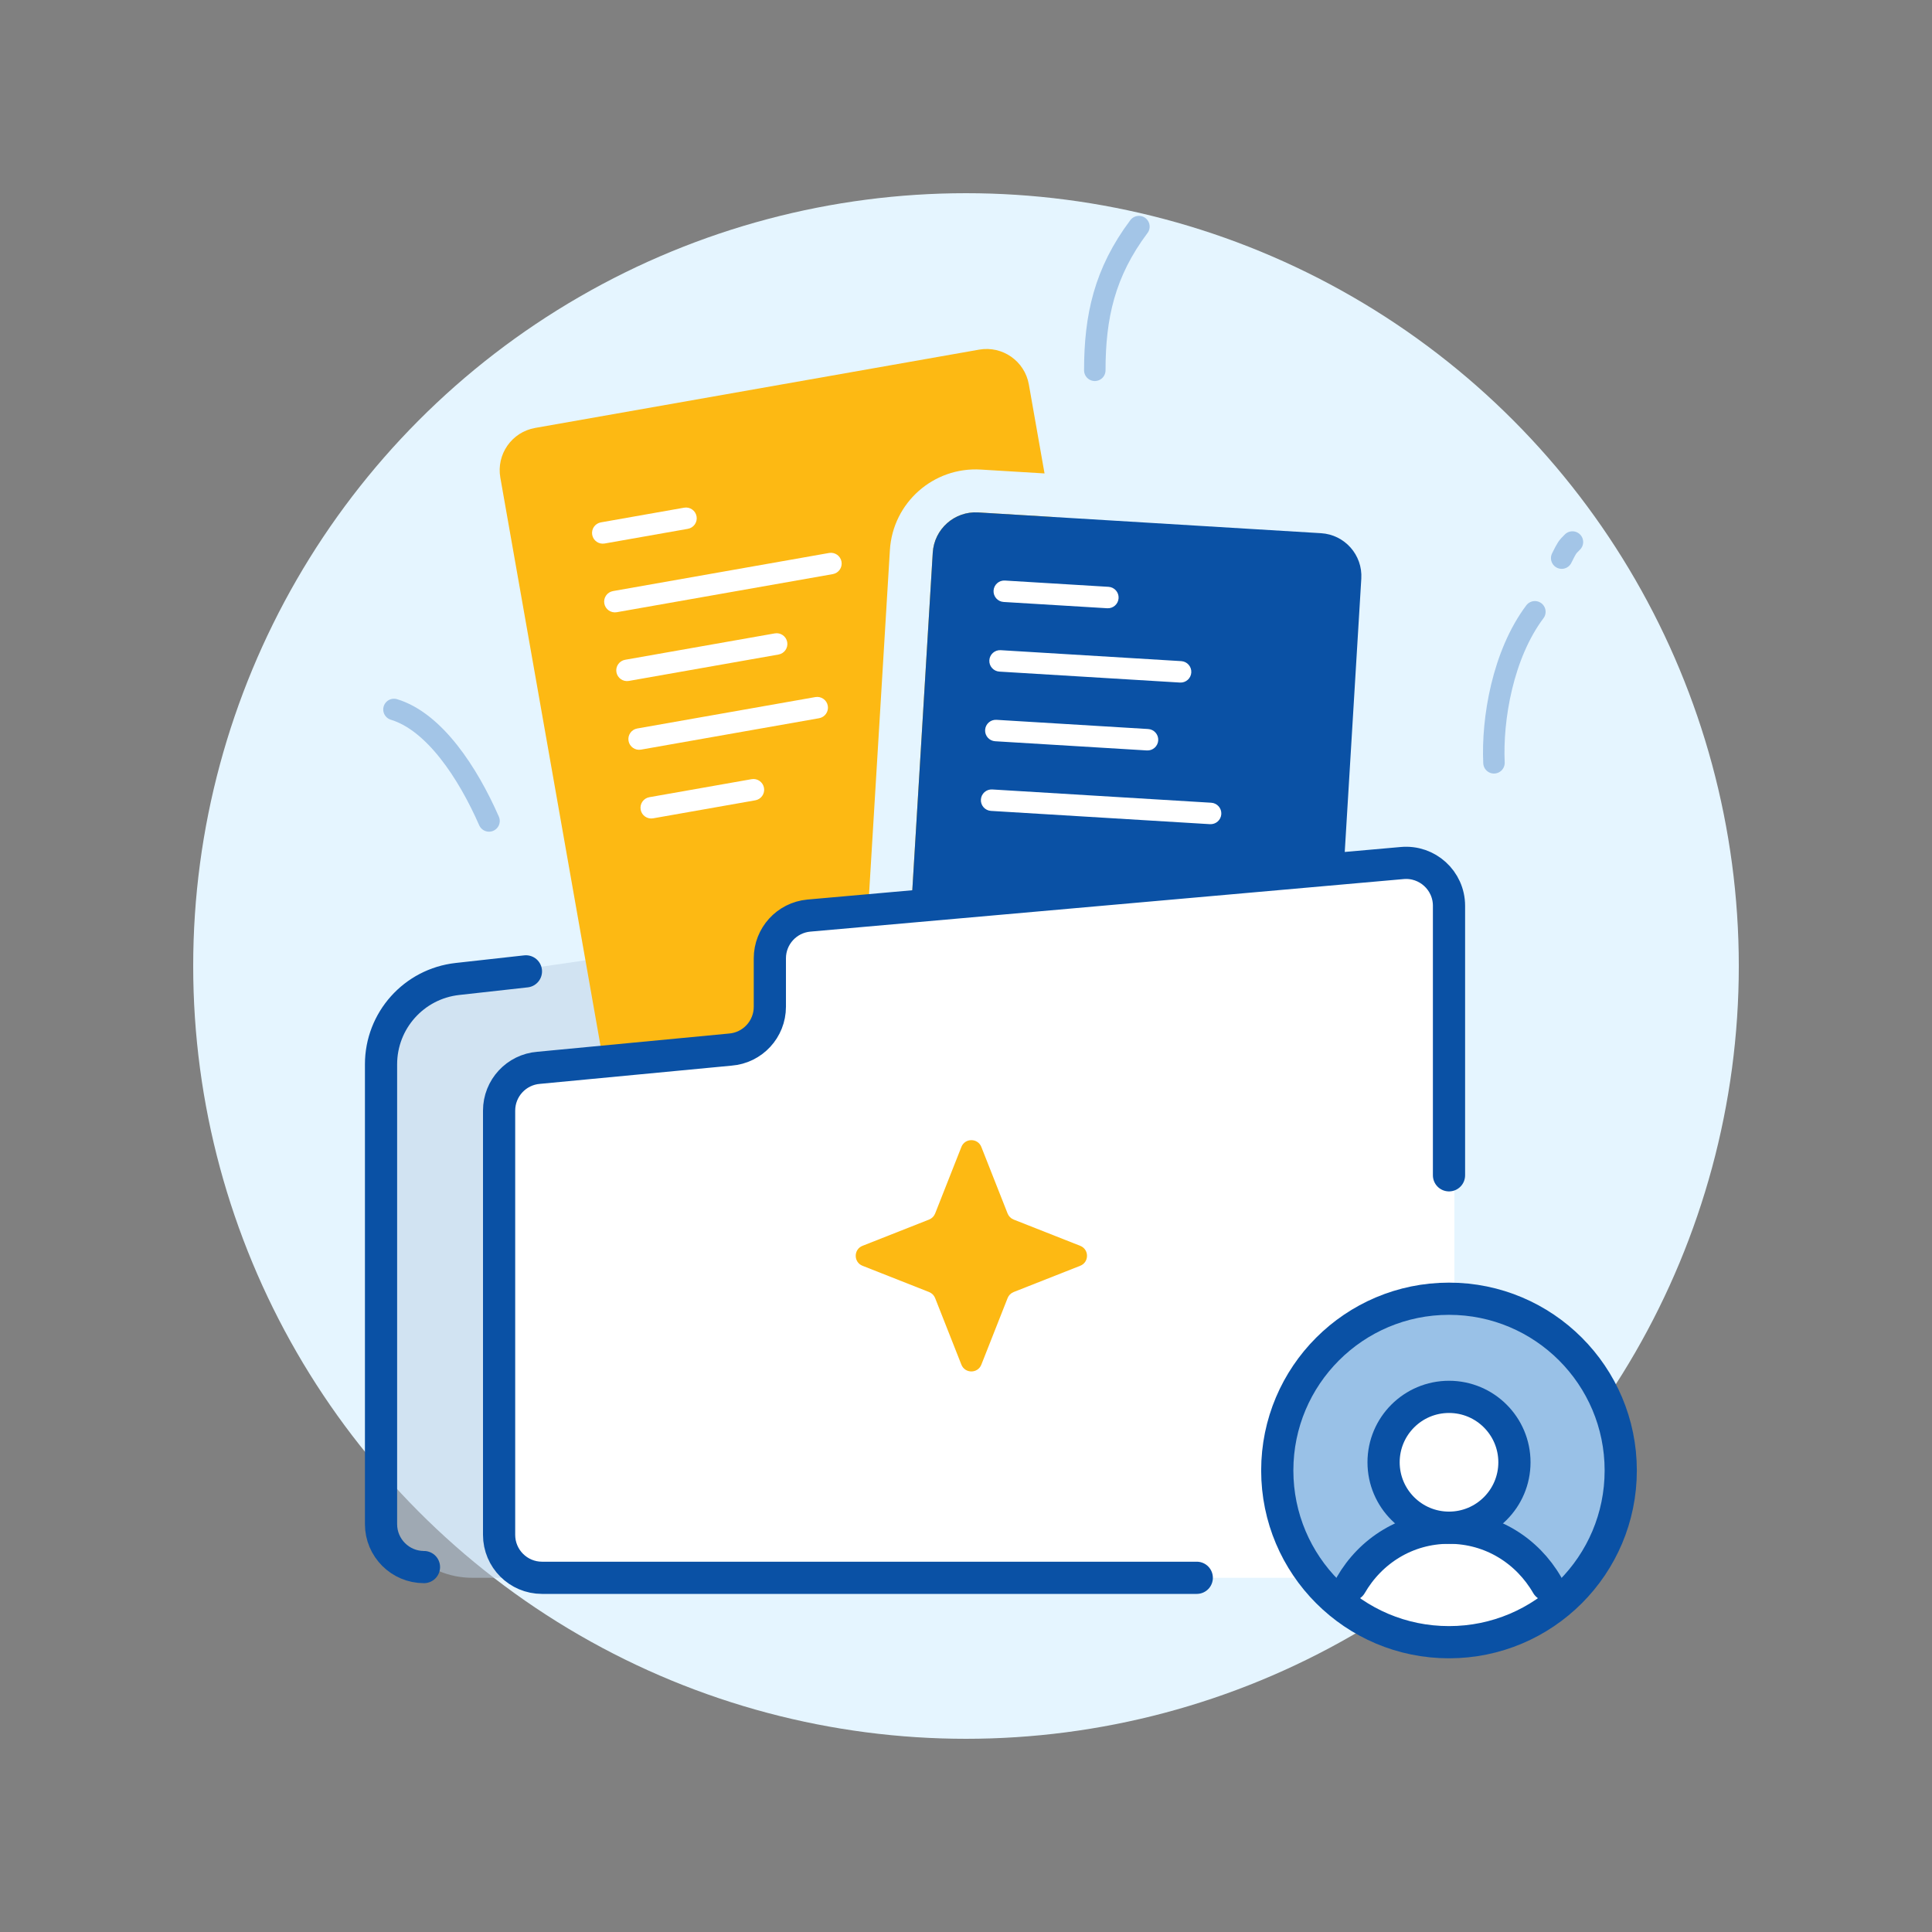 <svg width="180" height="180" viewBox="0 0 180 180" fill="none" xmlns="http://www.w3.org/2000/svg">
<rect x="0" y="0" width="180" height="180" fill="#808080" stroke="none"/>
<circle cx="90" cy="90" r="72" fill="#E5F5FF"/>
<g style="mix-blend-mode:multiply">
<path d="M36 99.084C36 95.109 38.918 91.738 42.851 91.167L96.851 83.328C101.676 82.628 106 86.37 106 91.245V139C106 143.418 102.418 147 98 147H44C39.582 147 36 143.418 36 139V99.084Z" fill="#BFD3E7" fill-opacity="0.5"/>
</g>
<path fill-rule="evenodd" clip-rule="evenodd" d="M49.86 39.869C47.684 40.252 46.231 42.327 46.615 44.502L57.592 106.755C57.976 108.931 60.05 110.384 62.226 110L95.602 104.115L87.75 103.639C83.34 103.372 79.981 99.58 80.249 95.17L82.909 51.251C83.177 46.84 86.968 43.482 91.379 43.749L97.317 44.109L95.856 35.82C95.472 33.644 93.397 32.192 91.222 32.575L49.86 39.869ZM98.031 48.16L91.137 47.742C88.932 47.608 87.036 49.288 86.902 51.493L84.241 95.412C84.108 97.617 85.787 99.513 87.992 99.647L106.362 100.76C106.813 99.975 107.002 99.034 106.832 98.073L98.031 48.16Z" fill="#FDB913"/>
<path fill-rule="evenodd" clip-rule="evenodd" d="M64.898 48.112C64.994 48.656 64.631 49.174 64.087 49.27L56.333 50.637C55.789 50.733 55.27 50.37 55.174 49.826C55.078 49.282 55.442 48.764 55.986 48.668L63.74 47.3C64.284 47.205 64.802 47.568 64.898 48.112ZM78.402 52.331C78.498 52.874 78.135 53.393 77.591 53.489L57.461 57.038C56.917 57.134 56.398 56.771 56.302 56.227C56.206 55.684 56.57 55.165 57.114 55.069L77.243 51.519C77.787 51.423 78.306 51.787 78.402 52.331ZM57.431 62.629C57.527 63.173 58.046 63.536 58.59 63.44L72.532 60.981C73.076 60.886 73.439 60.367 73.343 59.823C73.247 59.279 72.728 58.916 72.184 59.012L58.242 61.47C57.699 61.566 57.335 62.085 57.431 62.629ZM77.124 65.757C77.22 66.3 76.856 66.819 76.313 66.915L59.718 69.841C59.175 69.937 58.656 69.574 58.56 69.03C58.464 68.486 58.827 67.967 59.371 67.871L75.965 64.945C76.509 64.85 77.028 65.213 77.124 65.757ZM59.689 75.431C59.785 75.975 60.303 76.338 60.847 76.242L70.37 74.563C70.913 74.468 71.277 73.949 71.181 73.405C71.085 72.861 70.566 72.498 70.022 72.594L60.5 74.273C59.956 74.369 59.593 74.887 59.689 75.431Z" fill="white"/>
<path d="M86.903 51.493C87.036 49.288 88.932 47.608 91.137 47.742L123.079 49.677C125.284 49.811 126.963 51.706 126.829 53.912L124.169 97.831C124.035 100.036 122.139 101.715 119.934 101.582L87.993 99.647C85.788 99.513 84.108 97.617 84.242 95.412L86.903 51.493Z" fill="#0A51A5"/>
<path fill-rule="evenodd" clip-rule="evenodd" d="M91.388 74.49C91.421 73.939 91.895 73.519 92.446 73.552L112.849 74.789C113.401 74.823 113.82 75.297 113.787 75.848C113.754 76.399 113.28 76.819 112.728 76.786L92.325 75.549C91.774 75.515 91.354 75.041 91.388 74.49ZM91.781 68.002C91.815 67.45 92.289 67.031 92.84 67.064L106.971 67.921C107.522 67.954 107.942 68.428 107.909 68.98C107.875 69.531 107.401 69.951 106.85 69.917L92.719 69.06C92.168 69.027 91.748 68.553 91.781 68.002ZM110.99 62.655C111.024 62.103 110.604 61.629 110.053 61.596L93.234 60.576C92.682 60.543 92.208 60.962 92.175 61.514C92.141 62.065 92.561 62.539 93.112 62.572L109.932 63.592C110.483 63.626 110.957 63.206 110.99 62.655ZM92.568 55.025C92.602 54.474 93.076 54.054 93.627 54.088L103.278 54.673C103.83 54.706 104.25 55.181 104.216 55.732C104.183 56.283 103.709 56.703 103.157 56.669L93.506 56.084C92.955 56.051 92.535 55.577 92.568 55.025Z" fill="white"/>
<path d="M68.619 97.857L50.605 99.643C48.559 99.846 47 101.567 47 103.623V143C47 145.209 48.791 147 51 147H129.5C132.814 147 135.5 144.314 135.5 141V84.373C135.5 82.023 133.485 80.18 131.145 80.388L75.869 85.318C73.806 85.502 72.225 87.231 72.225 89.302V93.877C72.225 95.933 70.665 97.654 68.619 97.857Z" fill="white"/>
<path d="M89.57 106.859C89.903 106.015 91.097 106.015 91.43 106.859L93.876 113.06C93.978 113.318 94.182 113.522 94.44 113.624L100.641 116.07C101.485 116.403 101.485 117.597 100.641 117.93L94.44 120.376C94.182 120.478 93.978 120.682 93.876 120.94L91.43 127.141C91.097 127.985 89.903 127.985 89.57 127.141L87.124 120.94C87.022 120.682 86.818 120.478 86.56 120.376L80.359 117.93C79.515 117.597 79.515 116.403 80.359 116.07L86.56 113.624C86.818 113.522 87.022 113.318 87.124 113.06L89.57 106.859Z" fill="#FDB913"/>
<path d="M150.62 137.114C150.622 139.32 150.163 141.502 149.271 143.517C148.38 145.533 147.076 147.336 145.446 148.809C144.466 146.868 142.971 145.237 141.128 144.098C139.284 142.96 137.164 142.357 135.001 142.358C136.288 142.358 137.546 141.973 138.616 141.253C139.687 140.533 140.521 139.509 141.013 138.311C141.506 137.113 141.635 135.795 141.384 134.524C141.133 133.252 140.513 132.084 139.603 131.168C138.693 130.251 137.533 129.627 136.271 129.374C135.008 129.121 133.7 129.25 132.51 129.747C131.321 130.243 130.305 131.083 129.59 132.161C128.875 133.239 128.493 134.506 128.493 135.803C128.493 137.541 129.179 139.208 130.399 140.438C131.62 141.667 133.275 142.358 135.001 142.358C132.838 142.357 130.718 142.96 128.874 144.098C127.03 145.237 125.536 146.868 124.556 148.809C122.62 147.056 121.15 144.842 120.28 142.371C119.41 139.899 119.167 137.248 119.573 134.658C119.98 132.067 121.022 129.621 122.607 127.54C124.191 125.459 126.267 123.81 128.645 122.742C131.023 121.675 133.628 121.224 136.224 121.429C138.819 121.634 141.323 122.49 143.506 123.918C145.69 125.346 147.485 127.301 148.727 129.606C149.969 131.91 150.62 134.491 150.62 137.114Z" fill="#99C1E7"/>
<path fill-rule="evenodd" clip-rule="evenodd" d="M124.814 149.339C126.455 145.327 130.398 142.5 135 142.5C139.603 142.5 143.546 145.327 145.186 149.339C142.419 151.626 138.87 153 135 153C131.13 153 127.581 151.626 124.814 149.339Z" fill="white"/>
<path d="M135.001 142.333C138.367 142.333 141.096 139.604 141.096 136.238C141.096 132.872 138.367 130.143 135.001 130.143C131.634 130.143 128.905 132.872 128.905 136.238C128.905 139.604 131.634 142.333 135.001 142.333Z" fill="white" stroke="#0A51A5" stroke-width="3" stroke-linecap="round" stroke-linejoin="round"/>
<path d="M125.856 147.667C127.701 144.479 131.052 142.333 134.999 142.333C138.947 142.333 142.297 144.479 144.142 147.667" stroke="#0A51A5" stroke-width="3" stroke-linecap="round" stroke-linejoin="round"/>
<circle cx="135" cy="137" r="16" stroke="#0A51A5" stroke-width="3" stroke-linecap="round" stroke-linejoin="round"/>
<path d="M135 109.5V84.391C135 82.035 132.974 80.189 130.628 80.408L75.353 85.304C73.296 85.496 71.725 87.222 71.725 89.287V93.8C71.725 95.888 70.118 97.625 68.036 97.788L50.189 99.486C48.107 99.648 46.5 101.385 46.5 103.474V143C46.5 145.209 48.291 147 50.5 147H111.5" stroke="#0A51A5" stroke-width="3" stroke-linecap="round"/>
<path d="M49 90.5L42.617 91.209C38.565 91.659 35.5 95.084 35.5 99.16V142C35.5 144.209 37.291 146 39.5 146V146" stroke="#0A51A5" stroke-width="3" stroke-linecap="round"/>
<path d="M139.19 71.069C139.001 66.999 140.001 60.999 143.001 56.999M146.5 50.5C146 51 146.001 50.999 145.5 51.999" stroke="#A3C5E7" stroke-width="2" stroke-linecap="round"/>
<path d="M45.561 76.486C43.587 71.983 40.462 67.236 36.705 66.099" stroke="#A3C5E7" stroke-width="2" stroke-linecap="round"/>
<path d="M102 34.5C102 29.5 102.907 25.38 106.11 21.111" stroke="#A3C5E7" stroke-width="2" stroke-linecap="round"/>
</svg>
